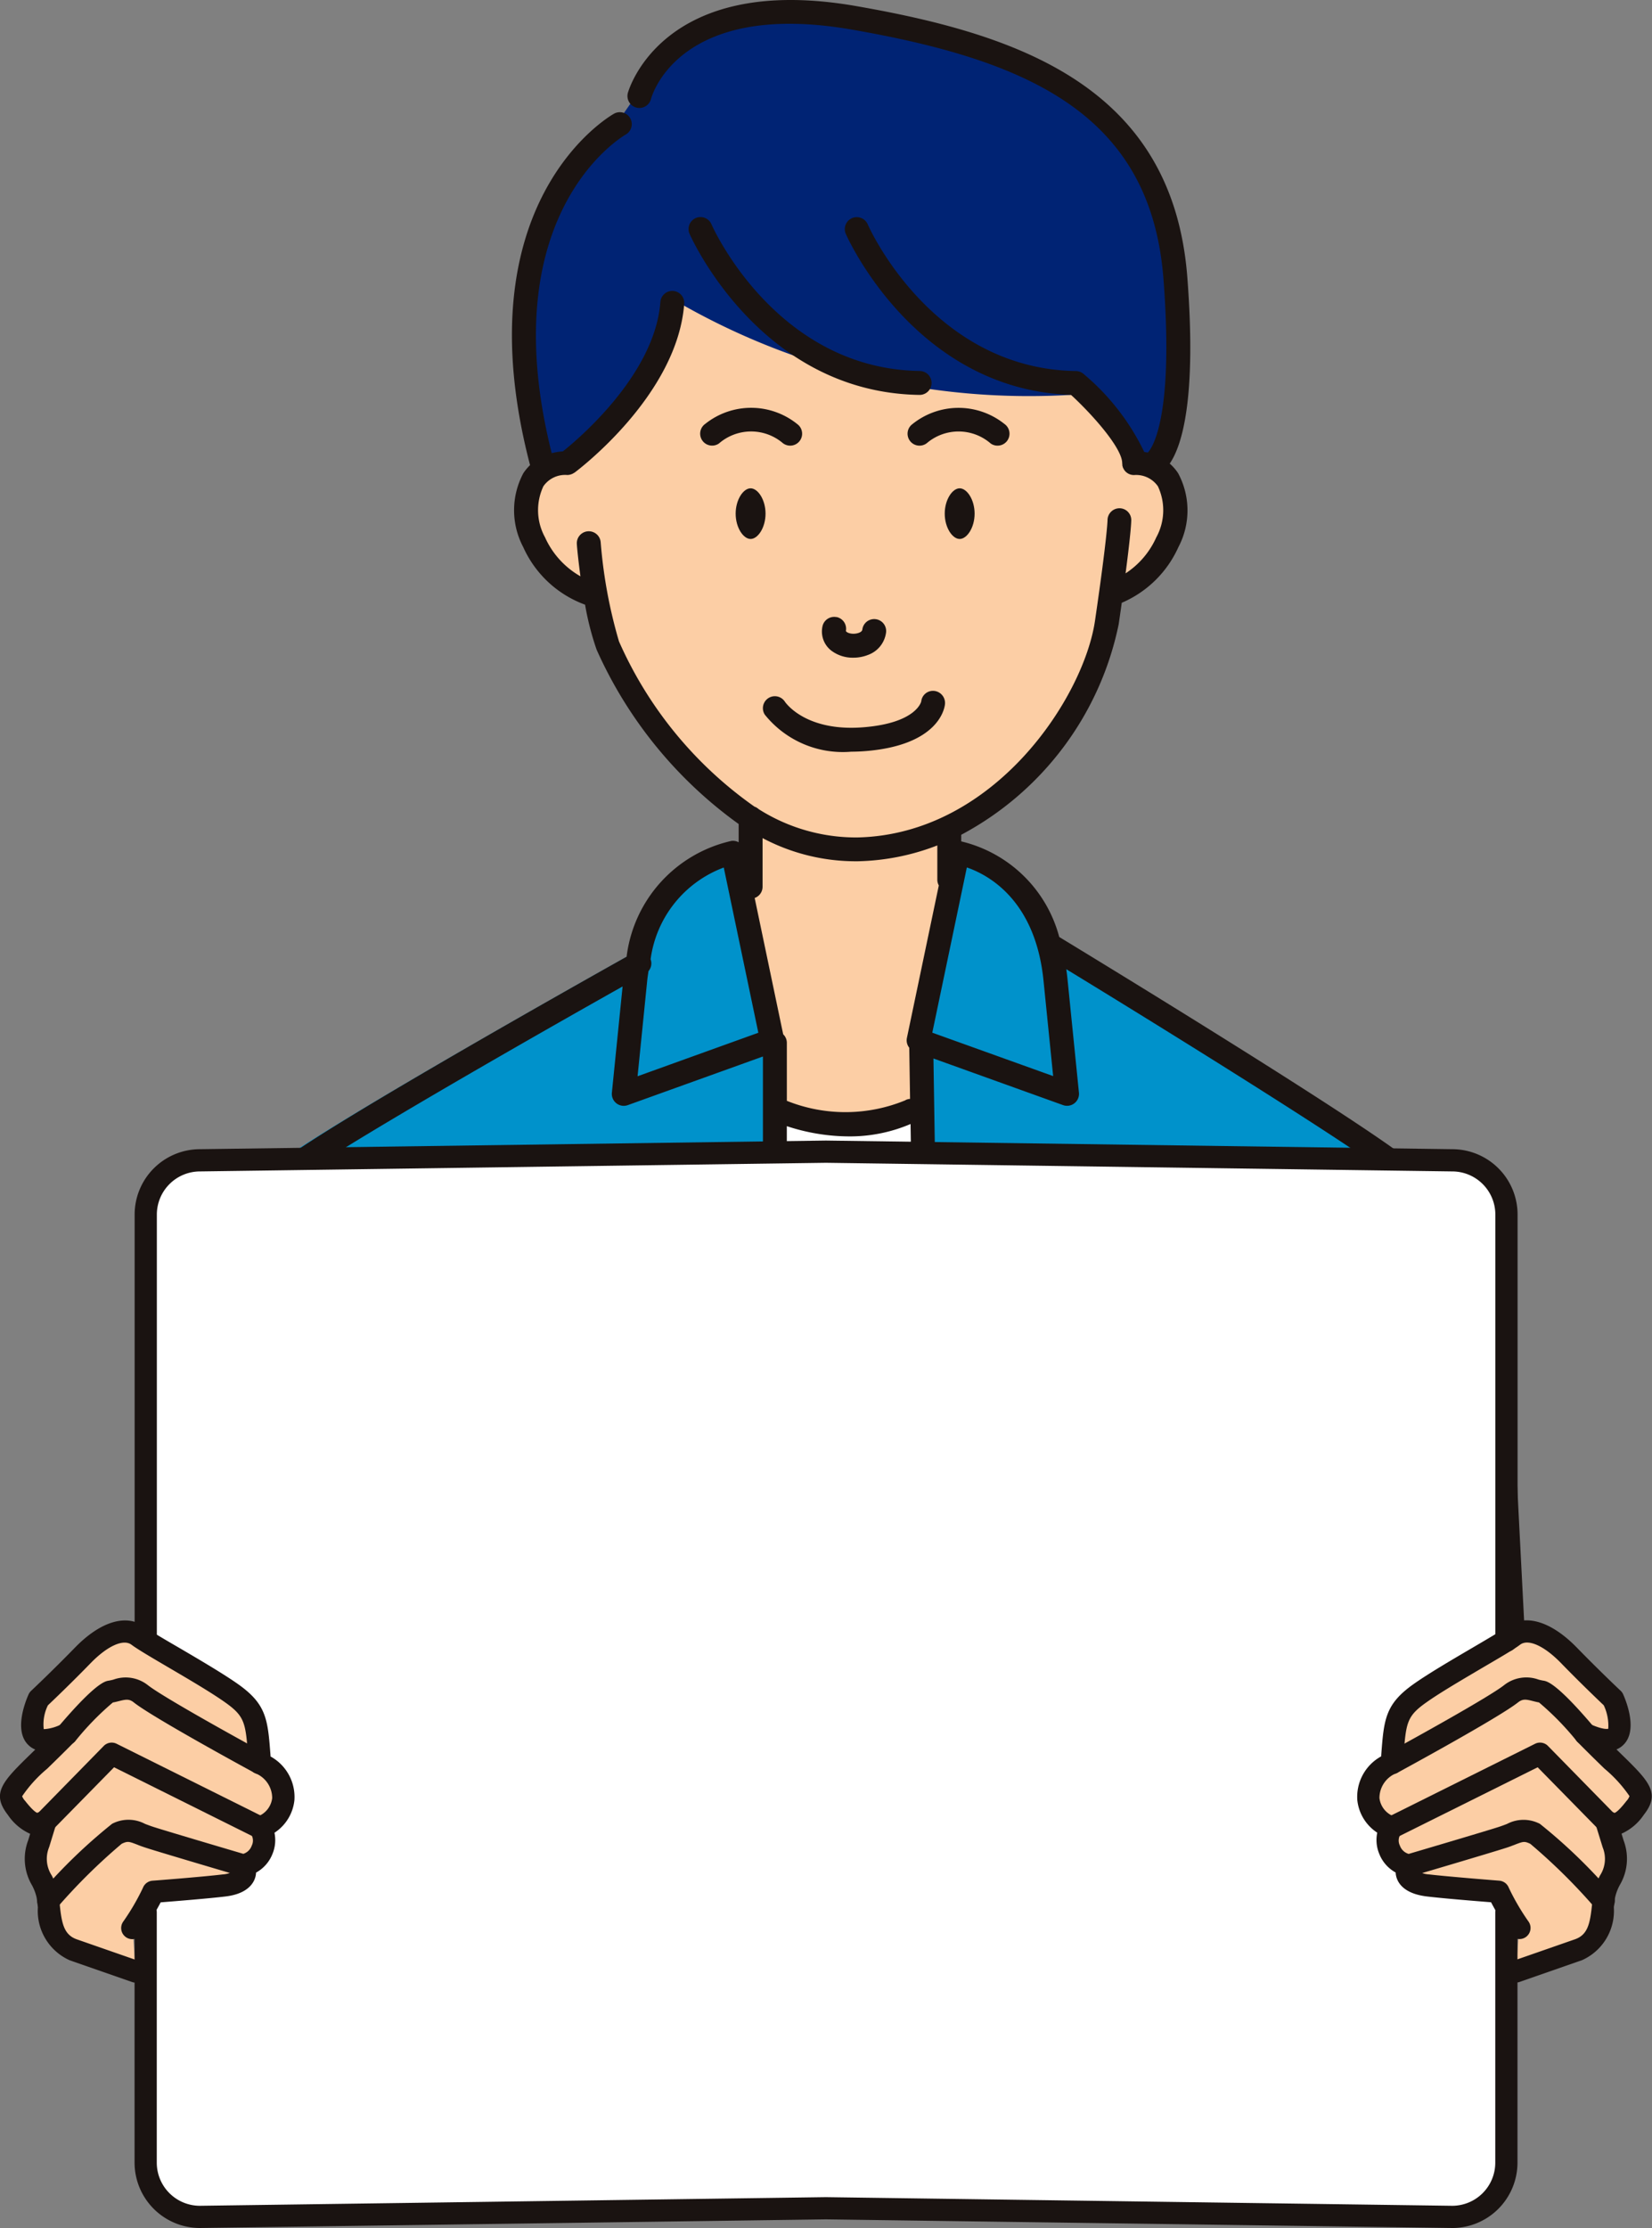 <svg xmlns="http://www.w3.org/2000/svg" xmlns:xlink="http://www.w3.org/1999/xlink" width="70" height="94.389" viewBox="0 0 70 94.389"><rect x="0" y="0" width="70" height="94.389" fill="#808080" stroke="none"/><defs><clipPath id="a"><rect width="70" height="94.389" fill="none"/></clipPath></defs><g transform="translate(0 -0.004)"><rect width="6.946" height="29.372" transform="translate(32.834 46.982)" fill="#fff"/><g transform="translate(0 0.004)"><g clip-path="url(#a)"><path d="M383.963,432.978s3.365,1.092,6.029-.2l1.145-9v-2.588l-8.419-.627v5.046Z" transform="translate(-351.312 -386.054)" fill="#fccea5"/><path d="M110.954,529.545l-.506-32.463-5.741-3.373s-14.142,7.914-15.122,9.017a14.925,14.925,0,0,0-4.045,9.315c-.133,2.733-.078,11.381-.436,17.5Z" transform="translate(-78.119 -453.196)" fill="#0092cb"/><path d="M329.063,449.213l-6.29,2.263.49-4.859c.49-4.859,4.138-5.351,4.138-5.351Z" transform="translate(-296.286 -405.055)" fill="#0092cb"/><path d="M475.56,521.567,475,489.081l5.536-4.088s14.2,8.629,15.139,9.732a15.2,15.2,0,0,1,3.882,9.315c.128,2.733.59,11.382.934,17.972Z" transform="translate(-436.022 -445.194)" fill="#0092cb"/><path d="M475,449.213l6.29,2.263-.49-4.859c-.49-4.859-4.138-5.351-4.138-5.351Z" transform="translate(-436.022 -405.055)" fill="#0092cb"/><path d="M297.9,20.492h.824s1.471-.659.922-7.829-5.7-9.652-13.611-11.031-9.1,3.309-9.1,3.309l-.831,1.2s-6.154,3.493-3.3,14.356Z" transform="translate(-249.727 -1.265)" fill="#002374"/><path d="M276.058,155.1a29.811,29.811,0,0,0,16.79,4s2.5,1.714,2.5,2.9c1.676,0,2.146,1.676,1.408,3.353a4.11,4.11,0,0,1-2.32,2.169l-.069-.01c-.051.369-.11.78-.177,1.238-.536,3.666-4.56,9.478-10.55,9.612s-10.014-7.063-10.6-8.628a12.823,12.823,0,0,1-.536-2.212h-.269a4.11,4.11,0,0,1-2.32-2.169c-.738-1.676-.268-3.353,1.408-3.353,0,0,4.173-3.112,4.449-6.789Z" transform="translate(-247.46 -142.373)" fill="#fccea5"/><path d="M472.434,212.214a.506.506,0,0,0,.291-.921,3.116,3.116,0,0,0-3.941.044.506.506,0,1,0,.689.742,2.076,2.076,0,0,1,2.672.044.5.5,0,0,0,.29.091" transform="translate(-430.166 -193.334)" fill="#1a1311"/><path d="M365.008,212.079a.506.506,0,0,0,.686-.745,3.116,3.116,0,0,0-3.941-.044.506.506,0,1,0,.581.83,2.078,2.078,0,0,1,2.674-.041" transform="translate(-331.869 -193.333)" fill="#1a1311"/><path d="M380.49,254.238c.309,0,.633-.48.633-1.073s-.325-1.073-.633-1.073-.633.48-.633,1.073.325,1.073.633,1.073" transform="translate(-348.685 -231.405)" fill="#1a1311"/><path d="M488.447,254.238c.309,0,.633-.48.633-1.073s-.325-1.073-.633-1.073-.633.48-.633,1.073.325,1.073.633,1.073" transform="translate(-447.783 -231.405)" fill="#1a1311"/><path d="M425,318.482a.506.506,0,0,0-.592.4,1.022,1.022,0,0,0,.359,1.007,1.5,1.5,0,0,0,.949.313,1.683,1.683,0,0,0,.622-.117,1.169,1.169,0,0,0,.766-.952.506.506,0,0,0-1.006-.121c-.012.1-.159.144-.222.158-.234.053-.447-.026-.474-.1a.507.507,0,0,0-.4-.592" transform="translate(-389.559 -292.339)" fill="#1a1311"/><path d="M397.691,359.236q.275,0,.575-.023c3.126-.244,3.375-1.81,3.393-1.987a.515.515,0,0,0-.451-.565.5.5,0,0,0-.554.442c0,.009-.2.924-2.468,1.1-2.415.188-3.268-1.023-3.31-1.085a.506.506,0,0,0-.851.549,4.239,4.239,0,0,0,3.665,1.569" transform="translate(-361.618 -327.391)" fill="#1a1311"/><path d="M132.86,49.5C131.9,48.38,119.293,40.7,117.647,39.7a5.651,5.651,0,0,0-4.153-4.05v-.28a13.081,13.081,0,0,0,6.672-8.92c.048-.329.091-.626.13-.908a4.623,4.623,0,0,0,2.4-2.358,3.331,3.331,0,0,0-.009-3.127,2,2,0,0,0-.358-.412c.522-.765,1.139-2.749.746-7.886C122.457,3.7,115.967,1.47,109.044.263,100.769-1.18,99.38,3.9,99.367,3.946a.506.506,0,0,0,.981.253c.046-.172,1.216-4.212,8.523-2.938,7.534,1.314,12.661,3.614,13.193,10.571.462,6.038-.544,7.226-.665,7.346-.049-.011-.1-.017-.15-.025a9.879,9.879,0,0,0-2.564-3.3.507.507,0,0,0-.33-.129c-6.116-.092-8.8-6.152-8.822-6.213a.506.506,0,0,0-.931.4c.028.067,2.9,6.6,9.544,6.822.943.87,2.168,2.265,2.169,2.894a.491.491,0,0,0,.006.055c0,.015,0,.031,0,.046a.532.532,0,0,0,.016.052c0,.014.007.029.013.043s.014.025.02.037a.483.483,0,0,0,.027.049l.01.013a.51.51,0,0,0,.051.062h0a.5.5,0,0,0,.356.146,1.125,1.125,0,0,1,1.014.477,2.389,2.389,0,0,1-.07,2.165,3.548,3.548,0,0,1-1.3,1.523c.232-1.765.241-2.2.241-2.258a.5.5,0,0,0-.5-.5h0a.508.508,0,0,0-.506.5c0,.029-.017.753-.531,4.267-.472,3.224-4.237,9.048-10.061,9.179a7.706,7.706,0,0,1-4.191-1.2.5.5,0,0,0-.176-.105,16.87,16.87,0,0,1-5.742-7,20.6,20.6,0,0,1-.775-4.2.506.506,0,1,0-1.01.081c0,.051.05.612.152,1.361a3.592,3.592,0,0,1-1.5-1.65,2.389,2.389,0,0,1-.07-2.165,1.125,1.125,0,0,1,1.014-.477h0a.5.5,0,0,0,.139-.022l.029-.009a.506.506,0,0,0,.127-.066l.007,0c.178-.133,4.362-3.294,4.651-7.157a.506.506,0,1,0-1.01-.076c-.23,3.07-3.474,5.806-4.131,6.33a2.514,2.514,0,0,0-.474.076c-2.524-10.083,2.9-13.358,3.137-13.5a.506.506,0,0,0-.5-.88c-.265.15-6.444,3.806-3.554,14.887a2.01,2.01,0,0,0-.283.339,3.332,3.332,0,0,0-.009,3.127,4.6,4.6,0,0,0,2.623,2.445,12.052,12.052,0,0,0,.49,1.908,18.238,18.238,0,0,0,6.018,7.384v.774a.5.5,0,0,0-.307-.058,5.749,5.749,0,0,0-4.441,4.906c-2.377,1.333-14,7.877-14.958,8.957a15.456,15.456,0,0,0-4.172,9.627c-.108,2.2-.415,7.977-.915,17.168a.506.506,0,0,0,.478.533h.028a.506.506,0,0,0,.505-.479c.5-9.193.808-14.97.915-17.173a14.487,14.487,0,0,1,3.917-9c.635-.714,8.569-5.3,14.032-8.373l-.454,4.5a.506.506,0,0,0,.675.527l5.725-2.06V75.875a.506.506,0,1,0,1.013,0V47.714a8.493,8.493,0,0,0,2.629.434,6.542,6.542,0,0,0,2.614-.525l.447,28.256a.507.507,0,0,0,.506.5h.008a.507.507,0,0,0,.5-.514l-.491-31.018,5.49,1.975a.506.506,0,0,0,.675-.527l-.49-4.859c-.013-.127-.029-.249-.046-.371,5.488,3.349,13.531,8.377,14.145,9.1a14.758,14.758,0,0,1,3.761,9.01c.13,2.776.55,10.871.879,17.173a.507.507,0,0,0,.505.48h.027a.507.507,0,0,0,.479-.532c-.329-6.3-.748-14.394-.878-17.168a15.731,15.731,0,0,0-4-9.62M99.78,45.6l.409-4.06c.014-.138.035-.265.054-.395a.5.5,0,0,0,.089-.5,4.834,4.834,0,0,1,3.1-3.888l1.465,7Zm11.359,1.013a6.668,6.668,0,0,1-5.034.028V44.187a.5.5,0,0,0-.155-.364l-1.208-5.775a.505.505,0,0,0,.334-.474V35.51a8.421,8.421,0,0,0,3.874.982l.176,0a9.89,9.89,0,0,0,3.355-.671v1.456a.5.5,0,0,0,.063.239l-1.352,6.462a.5.5,0,0,0,.1.413l.034,2.168a.5.5,0,0,0-.192.05m1.134-2.855,1.464-7c.912.313,2.9,1.381,3.247,4.779l.41,4.06Z" transform="translate(-72.764 -0.005)" fill="#1a1311"/><path d="M660.912,816.012v-9.806a.506.506,0,0,0-1.013,0v9.806a.506.506,0,0,0,1.013,0" transform="translate(-605.746 -739.583)" fill="#1a1311"/><path d="M201.555,806.642a.507.507,0,0,0,.506-.5l.112-10.051a.506.506,0,0,0-1.013-.011l-.112,10.051a.506.506,0,0,0,.5.512Z" transform="translate(-184.55 -730.292)" fill="#1a1311"/><path d="M365.333,118.6c-6.116-.092-8.8-6.152-8.822-6.213a.506.506,0,0,0-.931.4c.029.067,2.956,6.724,9.738,6.827h.008a.506.506,0,0,0,.008-1.013" transform="translate(-326.363 -102.884)" fill="#1a1311"/><path d="M132.76,611.781V593.725a2.3,2.3,0,0,0-2.3-2.3l-26.532-.366-26.532.366a2.3,2.3,0,0,0-2.3,2.3v40.169a2.3,2.3,0,0,0,2.3,2.3l26.532-.366,26.532.366a2.3,2.3,0,0,0,2.3-2.3V611.781Z" transform="translate(-68.94 -542.559)" fill="#fff"/><path d="M10.854,854.8a9.437,9.437,0,0,0,.881-1.522s2.11-.16,2.991-.267,1.015-.534.8-.855a1.047,1.047,0,0,0,.721-1.6c1.068-.321,1.576-1.9,0-2.724-.134-1.736-.107-2.19-1.2-2.965s-3.419-2.03-3.953-2.43-1.389-.16-2.35.828-1.87,1.843-1.87,1.843-1.122,2.537,1.175,1.5c-2.217,2.244-2.7,2.377-2.11,3.125s.855.774,1.229.561l-.294.961c-.374,1.122.24,1.442.374,2.19s.027,1.923,1.1,2.3l2.644.921" transform="translate(-5.241 -773.136)" fill="#fccea5"/><path d="M712.872,854.8a9.441,9.441,0,0,1-.881-1.522s-2.11-.16-2.991-.267-1.015-.534-.8-.855a1.047,1.047,0,0,1-.721-1.6c-1.068-.321-1.576-1.9,0-2.724.133-1.736.107-2.19,1.2-2.965s3.419-2.03,3.953-2.43,1.389-.16,2.35.828,1.87,1.843,1.87,1.843,1.122,2.537-1.175,1.5c2.217,2.244,2.7,2.377,2.11,3.125s-.855.774-1.229.561l.294.961c.374,1.122-.24,1.442-.374,2.19s-.027,1.923-1.095,2.3l-2.644.921" transform="translate(-648.502 -773.136)" fill="#fccea5"/><path d="M5.754,851.87a.468.468,0,0,1-.155-.026l-2.644-.921a2.288,2.288,0,0,1-1.35-2.24c-.016-.148-.031-.29-.054-.419a2.006,2.006,0,0,0-.2-.528,2.2,2.2,0,0,1-.158-1.893l.085-.278a2.233,2.233,0,0,1-.943-.8c-.73-.93-.219-1.427,1.015-2.629l.144-.141a.9.9,0,0,1-.3-.2c-.6-.593-.139-1.784.016-2.135a.474.474,0,0,1,.108-.152c.009-.008.912-.859,1.855-1.828,1.093-1.124,2.2-1.451,2.97-.876.218.164.832.524,1.481.9.863.506,1.84,1.08,2.461,1.518,1.215.859,1.263,1.5,1.378,3.037l0,.029a1.958,1.958,0,0,1,1.012,1.852,1.879,1.879,0,0,1-.845,1.38,1.524,1.524,0,0,1-.086.9,1.545,1.545,0,0,1-.694.788.857.857,0,0,1-.078.32c-.121.262-.431.6-1.226.692-.7.085-2.135.2-2.738.248a14.341,14.341,0,0,1-.8,1.333.471.471,0,1,1-.786-.518,9.679,9.679,0,0,0,.835-1.432.476.476,0,0,1,.4-.3c.021,0,2.109-.161,2.97-.265a1.037,1.037,0,0,0,.46-.134.49.49,0,0,1-.022-.443.474.474,0,0,1,.372-.278.558.558,0,0,0,.429-.363.483.483,0,0,0-.019-.469.47.47,0,0,1,.225-.754.948.948,0,0,0,.661-.794,1.132,1.132,0,0,0-.745-1.063.47.47,0,0,1-.25-.38l-.021-.277c-.11-1.47-.13-1.735-.983-2.339-.588-.416-1.547-.979-2.393-1.475-.731-.429-1.309-.768-1.57-.963-.341-.256-1.021.05-1.73.78-.8.824-1.576,1.564-1.812,1.788a1.825,1.825,0,0,0-.176,1.007.2.2,0,0,1,.036,0,1.843,1.843,0,0,0,.725-.213.471.471,0,0,1,.529.76c-.451.456-.83.825-1.144,1.131a5.629,5.629,0,0,0-1.061,1.167.646.646,0,0,0,.13.2c.369.469.5.5.506.5a.4.4,0,0,0,.119-.054.471.471,0,0,1,.684.546l-.294.961a1.294,1.294,0,0,0,.108,1.2,2.842,2.842,0,0,1,.279.774c.027.148.045.312.063.483.084.775.174,1.259.724,1.452l2.643.921a.471.471,0,0,1-.155.915" transform="translate(0 -767.876)" fill="#1a1311"/><path d="M37.26,870.129a.469.469,0,0,1-.224-.057c-.175-.095-4.29-2.331-5.115-2.982-.2-.162-.336-.137-.637-.061-.088.022-.174.044-.258.058a11.861,11.861,0,0,0-1.6,1.646.471.471,0,0,1-.719-.608c1.6-1.885,2-1.942,2.146-1.963a1.991,1.991,0,0,0,.2-.045,1.52,1.52,0,0,1,1.454.234c.632.5,3.81,2.258,4.981,2.894a.471.471,0,0,1-.225.885m-6.279-3.035h0Z" transform="translate(-26.244 -794.962)" fill="#1a1311"/><path d="M27.4,903.693a.469.469,0,0,1-.21-.049l-5.97-2.972-2.565,2.614a.471.471,0,1,1-.672-.66l2.8-2.858a.471.471,0,0,1,.546-.092l6.276,3.125a.471.471,0,0,1-.21.892" transform="translate(-16.387 -825.802)" fill="#1a1311"/><path d="M19.69,943.338a.471.471,0,0,1-.348-.788,22.741,22.741,0,0,1,3.051-2.948,1.5,1.5,0,0,1,1.395.005c.105.04.224.086.367.132.655.21,3.883,1.162,3.916,1.172a.471.471,0,0,1-.267.9c-.133-.039-3.271-.965-3.936-1.178-.162-.052-.3-.1-.416-.149-.349-.133-.4-.154-.654-.034a24.772,24.772,0,0,0-2.76,2.732.469.469,0,0,1-.348.154" transform="translate(-17.642 -862.339)" fill="#1a1311"/><path d="M707.57,851.871a.471.471,0,0,1-.155-.915l2.644-.921c.549-.192.64-.677.723-1.451.018-.171.036-.335.063-.484a2.852,2.852,0,0,1,.279-.773,1.285,1.285,0,0,0,.112-1.185l-.3-.973a.471.471,0,0,1,.684-.546.363.363,0,0,0,.121.054c.011,0,.141-.035.5-.5a.593.593,0,0,0,.13-.208,5.725,5.725,0,0,0-1.06-1.164c-.314-.305-.693-.675-1.144-1.131a.471.471,0,0,1,.529-.76c.594.269.774.2.776.2a2.029,2.029,0,0,0-.191-.993c-.236-.224-1.01-.964-1.812-1.789-.71-.73-1.389-1.036-1.731-.78-.26.2-.838.534-1.57.963-.846.5-1.806,1.059-2.393,1.475-.854.6-.873.868-.983,2.339l-.021.277a.471.471,0,0,1-.25.381,1.132,1.132,0,0,0-.745,1.063.947.947,0,0,0,.661.794.47.47,0,0,1,.225.754.482.482,0,0,0-.019.469.558.558,0,0,0,.429.363.471.471,0,0,1,.349.721,1.033,1.033,0,0,0,.461.135c.861.1,2.949.263,2.97.265a.471.471,0,0,1,.405.3,9.765,9.765,0,0,0,.834,1.429.471.471,0,1,1-.786.518,14.357,14.357,0,0,1-.8-1.333c-.6-.047-2.038-.163-2.738-.248-.795-.1-1.105-.429-1.226-.692a.857.857,0,0,1-.078-.32,1.546,1.546,0,0,1-.694-.788,1.524,1.524,0,0,1-.086-.9,1.879,1.879,0,0,1-.845-1.381,1.958,1.958,0,0,1,1.012-1.852l0-.029c.115-1.54.163-2.177,1.378-3.037.621-.439,1.6-1.013,2.461-1.518.65-.381,1.263-.741,1.481-.9.767-.575,1.877-.247,2.97.876.943.969,1.845,1.82,1.855,1.828a.473.473,0,0,1,.108.152c.155.351.615,1.542.016,2.135a.9.9,0,0,1-.3.2l.145.141c1.234,1.2,1.744,1.7,1.014,2.628a2.234,2.234,0,0,1-.944.8l.089.29a2.189,2.189,0,0,1-.161,1.882,2.01,2.01,0,0,0-.2.528c-.023.128-.038.271-.054.419a2.287,2.287,0,0,1-1.349,2.24l-2.645.922a.471.471,0,0,1-.155.026" transform="translate(-643.325 -767.877)" fill="#1a1311"/><path d="M713.5,870.127a.471.471,0,0,1-.225-.885c1.171-.636,4.349-2.395,4.981-2.894a1.519,1.519,0,0,1,1.454-.234,2.009,2.009,0,0,0,.2.045c.151.021.551.079,2.146,1.963a.471.471,0,0,1-.718.608,11.89,11.89,0,0,0-1.606-1.647c-.084-.014-.17-.036-.258-.058-.3-.077-.432-.1-.637.061-.825.651-4.94,2.887-5.115,2.982a.469.469,0,0,1-.224.057m6.279-3.035h0Z" transform="translate(-654.52 -794.96)" fill="#1a1311"/><path d="M713.5,903.693a.471.471,0,0,1-.21-.892l6.276-3.125a.47.47,0,0,1,.546.092l2.8,2.858a.471.471,0,1,1-.672.66l-2.565-2.614-5.97,2.972a.47.47,0,0,1-.21.049" transform="translate(-654.52 -825.802)" fill="#1a1311"/><path d="M730.539,943.338a.469.469,0,0,1-.348-.154,24.769,24.769,0,0,0-2.76-2.732c-.251-.119-.3-.1-.653.035-.119.046-.254.1-.416.149-.665.213-3.8,1.139-3.936,1.178a.471.471,0,0,1-.267-.9c.032-.01,3.261-.962,3.916-1.172.143-.046.261-.091.367-.132a1.5,1.5,0,0,1,1.395-.005,22.745,22.745,0,0,1,3.051,2.948.471.471,0,0,1-.348.788" transform="translate(-662.587 -862.339)" fill="#1a1311"/><path d="M125.3,995.178l-26.538-.366-26.519.366a2.772,2.772,0,0,1-2.774-2.768V981.789a.471.471,0,0,1,.941,0v10.622a1.828,1.828,0,0,0,1.826,1.826l26.525-.366,26.545.366a1.827,1.827,0,0,0,1.82-1.826V981.789a.471.471,0,0,1,.941,0v10.622a2.771,2.771,0,0,1-2.768,2.768" transform="translate(-63.767 -900.79)" fill="#1a1311"/><path d="M127.6,610.474a.471.471,0,0,1-.471-.471V591.947a1.828,1.828,0,0,0-1.826-1.826l-26.538-.366-26.519.366a1.83,1.83,0,0,0-1.833,1.826V610a.471.471,0,0,1-.941,0V591.947a2.771,2.771,0,0,1,2.768-2.768l26.525-.366,26.545.366a2.769,2.769,0,0,1,2.761,2.768V610a.471.471,0,0,1-.471.471" transform="translate(-63.767 -540.494)" fill="#1a1311"/></g></g></g></svg>